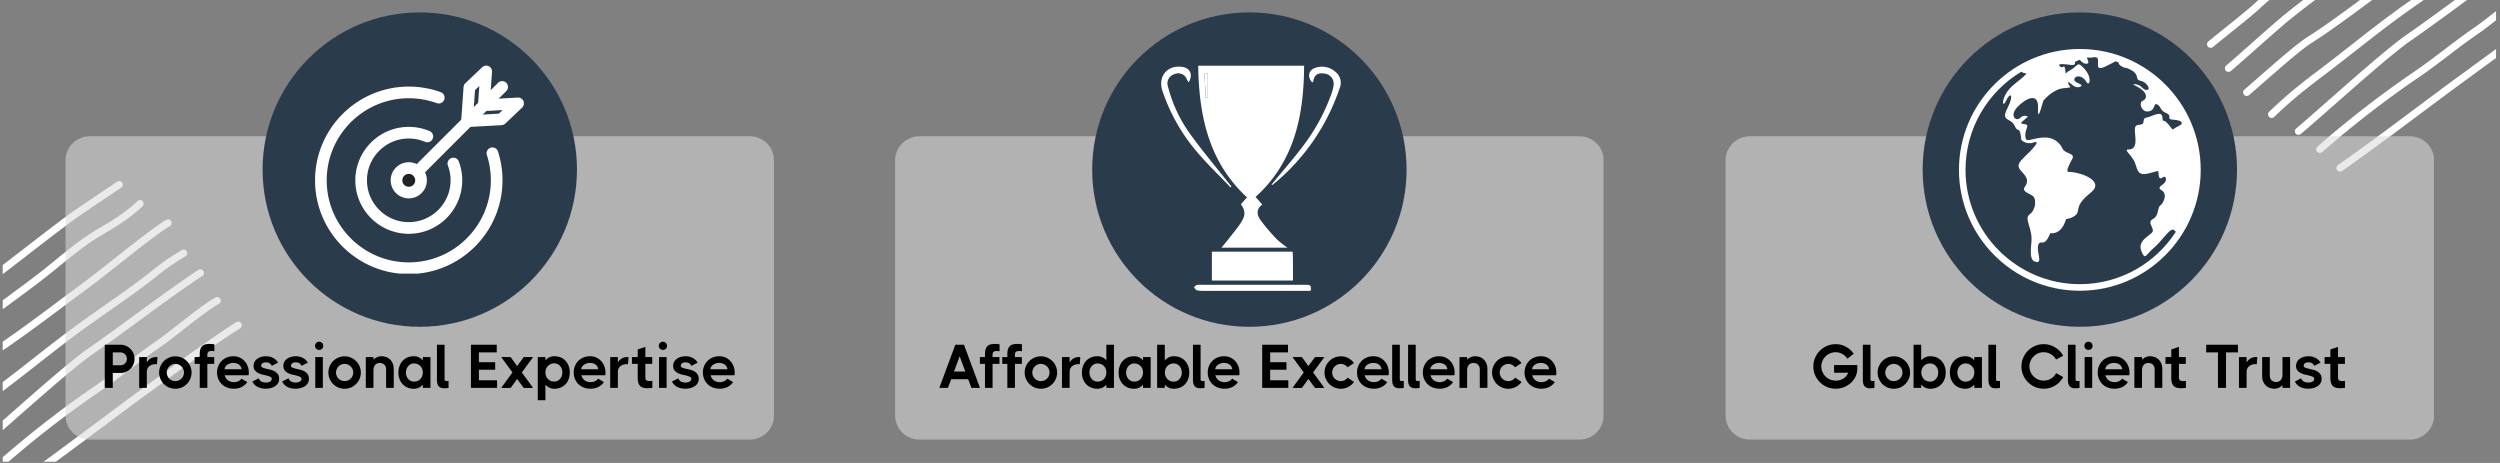 <?xml version="1.0" encoding="UTF-8"?>
<svg xmlns="http://www.w3.org/2000/svg" width="1350" height="250" version="1.0" viewBox="0 0 1012.5 187.5">
  <rect x="0" y="0" width="1012.5" height="187.5" fill="#808080" stroke="none"/>
  <defs>
    <clipPath id="b">
      <path d="M1.098 73.21H50V147H1.098Zm0 0"></path>
    </clipPath>
    <clipPath id="c">
      <path d="M1.098 81H59v76H1.098Zm0 0"></path>
    </clipPath>
    <clipPath id="d">
      <path d="M1.098 88H70v78H1.098Zm0 0"></path>
    </clipPath>
    <clipPath id="e">
      <path d="M1.098 101H76v74H1.098Zm0 0"></path>
    </clipPath>
    <clipPath id="f">
      <path d="M1.098 109H83v73H1.098Zm0 0"></path>
    </clipPath>
    <clipPath id="g">
      <path d="M1.098 120H90v67H1.098Zm0 0"></path>
    </clipPath>
    <clipPath id="h">
      <path d="M7 130h91v57H7Zm0 0"></path>
    </clipPath>
    <clipPath id="k">
      <path d="M.531.2h287.375v122.82H.531Zm0 0"></path>
    </clipPath>
    <clipPath id="l">
      <path d="M277.75 123.02H10.277c-5.37 0-9.746-4.375-9.746-9.747V9.95C.531 4.58 4.906.2 10.277.2H277.75c5.367 0 9.746 4.38 9.746 9.75v103.324c0 5.372-4.379 9.747-9.746 9.747m0 0"></path>
    </clipPath>
    <clipPath id="j">
      <path d="M0 0h288v124H0z"></path>
    </clipPath>
    <clipPath id="m">
      <path d="M106.348 5.023h127.328v127.325H106.348Zm0 0"></path>
    </clipPath>
    <clipPath id="n">
      <path d="M170.012 5.023c-35.16 0-63.664 28.5-63.664 63.66s28.504 63.665 63.664 63.665 63.664-28.504 63.664-63.664-28.504-63.66-63.664-63.66m0 0"></path>
    </clipPath>
    <clipPath id="o">
      <path d="M893.547 0H989v20h-95.453Zm0 0"></path>
    </clipPath>
    <clipPath id="p">
      <path d="M918 0h92.902v48H918Zm0 0"></path>
    </clipPath>
    <clipPath id="q">
      <path d="M929 0h81.902v55H929Zm0 0"></path>
    </clipPath>
    <clipPath id="r">
      <path d="M938 0h72.902v62H938Zm0 0"></path>
    </clipPath>
    <clipPath id="s">
      <path d="M946 3h64.902v66.71H946Zm0 0"></path>
    </clipPath>
    <clipPath id="t">
      <path d="M127.613 35H204v75.809h-76.387Zm0 0"></path>
    </clipPath>
    <clipPath id="u">
      <path d="M186 26.285h26.137V52H186Zm0 0"></path>
    </clipPath>
    <clipPath id="x">
      <path d="M.52.2h287.375v122.82H.52Zm0 0"></path>
    </clipPath>
    <clipPath id="y">
      <path d="M277.738 123.02H10.266c-5.371 0-9.746-4.375-9.746-9.747V9.95C.52 4.58 4.895.2 10.266.2h267.472c5.367 0 9.746 4.38 9.746 9.75v103.324c0 5.372-4.379 9.747-9.746 9.747m0 0"></path>
    </clipPath>
    <clipPath id="w">
      <path d="M0 0h289v124H0z"></path>
    </clipPath>
    <clipPath id="z">
      <path d="M442.336 5.023h127.328v127.325H442.336Zm0 0"></path>
    </clipPath>
    <clipPath id="A">
      <path d="M506 5.023c-35.16 0-63.664 28.5-63.664 63.66S470.84 132.349 506 132.349s63.664-28.504 63.664-63.664S541.16 5.024 506 5.024m0 0"></path>
    </clipPath>
    <clipPath id="D">
      <path d="M.852.2H288v122.82H.852Zm0 0"></path>
    </clipPath>
    <clipPath id="E">
      <path d="M278.07 123.02H10.598c-5.371 0-9.746-4.375-9.746-9.747V9.95C.852 4.58 5.227.2 10.598.2H278.07c5.371 0 9.746 4.38 9.746 9.75v103.324c0 5.372-4.375 9.747-9.746 9.747m0 0"></path>
    </clipPath>
    <clipPath id="C">
      <path d="M0 0h289v124H0z"></path>
    </clipPath>
    <clipPath id="F">
      <path d="M778.672 5.023h127.324v127.325H778.672Zm0 0"></path>
    </clipPath>
    <clipPath id="G">
      <path d="M842.336 5.023c-35.16 0-63.664 28.5-63.664 63.66s28.504 63.665 63.664 63.665 63.66-28.504 63.66-63.664-28.5-63.66-63.66-63.66m0 0"></path>
    </clipPath>
    <clipPath id="H">
      <path d="M485 26.285h44V101h-44Zm0 0"></path>
    </clipPath>
    <clipPath id="I">
      <path d="M470 26.285h29V76h-29Zm0 0"></path>
    </clipPath>
    <clipPath id="J">
      <path d="M514 27h29.59v48H514Zm0 0"></path>
    </clipPath>
    <clipPath id="K">
      <path d="M483 115h48v2.543h-48Zm0 0"></path>
    </clipPath>
    <clipPath id="L">
      <path d="M793.379 19.836h97.988v97.988H793.38Zm0 0"></path>
    </clipPath>
    <mask id="i">
      <g filter="url(#a)">
        <path fill-opacity=".56" d="M-101.25-18.75h1215v225h-1215z"></path>
      </g>
    </mask>
    <mask id="v">
      <g filter="url(#a)">
        <path fill-opacity=".56" d="M-101.25-18.75h1215v225h-1215z"></path>
      </g>
    </mask>
    <mask id="B">
      <g filter="url(#a)">
        <path fill-opacity=".56" d="M-101.25-18.75h1215v225h-1215z"></path>
      </g>
    </mask>
    <filter id="a" width="100%" height="100%" x="0%" y="0%">
      <feColorMatrix color-interpolation-filters="sRGB" values="0 0 0 0 1 0 0 0 0 1 0 0 0 0 1 0 0 0 1 0"></feColorMatrix>
    </filter>
  </defs>
  <g clip-path="url(#b)">
    <path fill="#fff" d="M-23.691 130.488c5.695-5.324 12.78-10.57 19.64-15.644 2.906-2.149 5.649-4.18 8.262-6.196l7.043-5.441c6.691-5.172 11.527-8.91 17.434-13.3 3.367-2.505 8.757-6.11 13.972-9.598 2.3-1.536 4.52-3.02 6.438-4.325q.246-.165.406-.406.165-.245.223-.531a1.5 1.5 0 0 0-.227-1.106 1.5 1.5 0 0 0-.41-.402 1.48 1.48 0 0 0-1.637.027 896 896 0 0 1-6.418 4.313c-5.242 3.508-10.664 7.137-14.094 9.68-5.925 4.41-10.77 8.152-17.472 13.336l-7.043 5.44c-2.59 1.997-5.324 4.02-8.215 6.161-6.926 5.121-14.082 10.418-19.898 15.86-2.16 2.019-7.958 6.68-12.614 10.421-2.57 2.067-4.847 3.895-6.097 4.95a1.44 1.44 0 0 0-.438 1.55 1.44 1.44 0 0 0 .715.848q.252.136.539.16.286.029.566-.055c.184-.058.348-.144.496-.27 1.243-1.042 3.5-2.855 6.051-4.905 4.696-3.774 10.54-8.47 12.778-10.567m0 0"></path>
  </g>
  <g clip-path="url(#c)">
    <path fill="#fff" d="M-12.082 135.445c5.805-4.746 11.992-9.308 17.973-13.718 3.488-2.57 7.093-5.23 10.586-7.899 2.363-1.805 4.773-3.766 7.324-5.844 5.527-4.5 11.246-9.156 16.789-12.418l.172-.097c6.113-3.594 11.394-6.7 16.945-11.906.14-.13.258-.286.34-.461q.122-.268.133-.559a1.5 1.5 0 0 0-.09-.57 1.5 1.5 0 0 0-.305-.489 1.4 1.4 0 0 0-.469-.332 1.467 1.467 0 0 0-1.125-.031q-.274.106-.484.313c-5.312 4.98-10.465 8.007-16.43 11.515l-.168.102c-5.734 3.37-11.539 8.097-17.152 12.668-2.535 2.062-4.926 4.011-7.254 5.789-3.473 2.652-7.07 5.3-10.547 7.867-6.011 4.43-12.23 9.012-18.09 13.809-2.504 2.05-7.984 6.89-13.28 11.57-4.11 3.633-7.993 7.062-9.934 8.695a1.5 1.5 0 0 0-.356.446q-.136.258-.16.546a1.46 1.46 0 0 0 .34 1.067q.187.224.445.36a1.5 1.5 0 0 0 1.113.093q.277-.087.5-.274c1.965-1.656 5.864-5.101 9.989-8.746 5.273-4.66 10.73-9.48 13.195-11.496m0 0"></path>
  </g>
  <g clip-path="url(#d)">
    <path fill="#fff" d="M26.496 123.523c3.184-2.378 6.129-4.582 8.613-6.402 3.34-2.45 7.946-6.082 12.817-9.93 7.8-6.156 16.64-13.132 20.875-15.636q.252-.146.433-.38.176-.227.25-.515.077-.282.036-.57a1.5 1.5 0 0 0-.188-.543 1.505 1.505 0 0 0-.902-.676 1.5 1.5 0 0 0-.575-.027 1.5 1.5 0 0 0-.539.195c-4.406 2.602-12.945 9.34-21.199 15.86-4.851 3.828-9.437 7.449-12.738 9.867a1231 1231 0 0 0-8.629 6.414c-9.352 6.988-20.988 15.683-28.687 20.527-4.364 2.746-12.016 9.438-20.88 17.184-1.62 1.418-3.277 2.867-4.956 4.328q-.225.186-.356.449c-.09.172-.14.36-.156.555s.008.382.07.57c.059.184.156.352.281.5.13.148.282.262.457.352q.263.126.555.148.294.017.57-.078.28-.1.497-.293c1.68-1.461 3.34-2.91 4.96-4.332 8.77-7.664 16.344-14.285 20.512-16.91 7.801-4.907 19.488-13.64 28.88-20.657m0 0"></path>
  </g>
  <g clip-path="url(#e)">
    <path fill="#fff" d="M3.566 156.54c3.954-3.005 7.938-6.126 11.79-9.142 6.824-5.347 13.882-10.875 21.042-15.957 2.075-1.472 4.27-3.007 6.52-4.582 6.613-4.625 13.45-9.41 19.242-13.96l.465-.368c5.207-4.09 6.445-5.062 12.492-8.758q.25-.152.418-.386.171-.235.238-.516c.047-.187.051-.379.024-.57a1.48 1.48 0 0 0-.582-.953 1.48 1.48 0 0 0-1.086-.262 1.5 1.5 0 0 0-.535.191c-6.196 3.79-7.457 4.782-12.774 8.957l-.465.368c-5.73 4.5-12.53 9.261-19.113 13.863-2.254 1.578-4.453 3.117-6.535 4.594-7.215 5.12-14.3 10.671-21.152 16.039-3.844 3.011-7.817 6.125-11.758 9.113l-1.16.879c-5.672 4.305-12.735 9.656-20.38 17.086q-.212.2-.323.469a1.44 1.44 0 0 0-.016 1.117q.104.27.309.48.199.206.468.324.268.112.559.118a1.44 1.44 0 0 0 1.039-.414c7.52-7.301 14.207-12.375 20.11-16.848Zm0 0"></path>
  </g>
  <g clip-path="url(#f)">
    <path fill="#fff" d="M37.34 143.566c5.914-4.093 12.48-8.898 18.832-13.546 8.762-6.41 17.824-13.04 25.758-18.25a1.48 1.48 0 0 0 .629-.926q.058-.286.004-.57a1.4 1.4 0 0 0-.215-.528 1.4 1.4 0 0 0-.399-.406 1.4 1.4 0 0 0-.527-.223 1.4 1.4 0 0 0-.567-.004 1.5 1.5 0 0 0-.53.211c-7.997 5.254-17.087 11.906-25.88 18.336-6.332 4.637-12.882 9.43-18.765 13.5-6.633 4.59-20.75 17.012-32.09 26.992-5.133 4.516-9.567 8.418-12.426 10.817a1.4 1.4 0 0 0-.348.445 1.4 1.4 0 0 0-.156.547 1.45 1.45 0 0 0 .336 1.059q.189.221.441.355a1.48 1.48 0 0 0 1.11.102c.183-.059.348-.145.496-.27 2.883-2.418 7.328-6.332 12.477-10.86 11.285-9.929 25.332-22.288 31.82-26.78m0 0"></path>
  </g>
  <g clip-path="url(#g)">
    <path fill="#fff" d="M53.066 149.258c3.993-3.035 8.118-6.176 12.325-9.031 1.836-1.247 4.625-3.426 7.855-5.954 5.027-3.933 11.281-8.828 15.418-11.261a1.438 1.438 0 0 0 .684-.895 1.4 1.4 0 0 0 .035-.574 1.48 1.48 0 0 0-.57-.969 1.4 1.4 0 0 0-.516-.246 1.43 1.43 0 0 0-1.113.164c-4.305 2.531-10.38 7.285-15.739 11.477-3.191 2.496-5.941 4.652-7.695 5.84-4.27 2.898-8.43 6.062-12.453 9.125-3.856 2.933-7.844 5.964-11.895 8.738A415 415 0 0 0-.172 186.285a1.446 1.446 0 0 0-.5 1.008 1.462 1.462 0 0 0 2.43 1.187 411 411 0 0 1 39.293-30.394c4.113-2.816 8.133-5.871 12.015-8.828m0 0"></path>
  </g>
  <g clip-path="url(#h)">
    <path fill="#fff" d="M97.703 130.992a1.46 1.46 0 0 0-1.476-.68 1.4 1.4 0 0 0-.536.196c-8.375 5.12-23.855 16.48-33.105 23.262-1.871 1.37-3.484 2.554-4.738 3.464-5.309 3.86-11.461 8.453-17.977 13.317-11.117 8.3-22.613 16.879-31.75 23.191q-.24.164-.398.41a1.474 1.474 0 0 0-.2 1.098q.064.285.227.523.165.239.41.395a1.44 1.44 0 0 0 1.098.203q.285-.057.523-.226c9.184-6.34 20.7-14.938 31.84-23.254 6.504-4.856 12.649-9.442 17.945-13.29 1.258-.913 2.875-2.101 4.746-3.476 9.215-6.754 24.633-18.066 32.907-23.125q.247-.148.418-.383.168-.239.238-.52t.023-.57a1.5 1.5 0 0 0-.195-.535m0 0"></path>
  </g>
  <g mask="url(#i)">
    <g clip-path="url(#j)" transform="translate(26 55)">
      <g clip-path="url(#k)">
        <g clip-path="url(#l)">
          <path fill="#d9d9d9" d="M.531.2h286.895v122.82H.53Zm0 0"></path>
        </g>
      </g>
    </g>
  </g>
  <g clip-path="url(#m)">
    <g clip-path="url(#n)">
      <path fill="#2a3b4c" d="M106.348 5.023h127.328v127.325H106.348Zm0 0"></path>
    </g>
  </g>
  <g clip-path="url(#o)">
    <path fill="#fff" d="M915.07 3.57c5.692-5.328 12.782-10.574 19.637-15.644 2.906-2.149 5.648-4.18 8.262-6.196l7.047-5.44c6.687-5.177 11.523-8.911 17.43-13.306 3.366-2.5 8.761-6.105 13.972-9.593 2.3-1.54 4.523-3.024 6.437-4.328q.247-.16.41-.407.16-.24.22-.527a1.5 1.5 0 0 0-.005-.578 1.4 1.4 0 0 0-.222-.528 1.4 1.4 0 0 0-.41-.402 1.6 1.6 0 0 0-.535-.215 1.4 1.4 0 0 0-.575.012q-.287.06-.527.23c-1.91 1.301-4.125 2.782-6.418 4.313-5.242 3.508-10.664 7.133-14.09 9.68-5.93 4.406-10.773 8.152-17.476 13.336l-7.043 5.437c-2.59 2-5.325 4.02-8.215 6.16C926.047-9.3 918.887-4.008 913.07 1.438c-2.16 2.019-7.953 6.675-12.61 10.417-2.573 2.07-4.847 3.899-6.1 4.95a1.4 1.4 0 0 0-.348.445 1.42 1.42 0 0 0-.09 1.105q.086.275.273.497.186.221.442.355a1.46 1.46 0 0 0 1.601-.164c1.242-1.043 3.5-2.855 6.051-4.906 4.695-3.774 10.54-8.469 12.781-10.567m0 0"></path>
  </g>
  <path fill="#fff" d="M926.676 8.523c5.804-4.746 11.992-9.304 17.976-13.718 3.485-2.57 7.09-5.227 10.586-7.895 2.36-1.805 4.77-3.765 7.32-5.844 5.528-4.503 11.247-9.156 16.794-12.418l.168-.101c6.113-3.594 11.394-6.695 16.945-11.902a1.447 1.447 0 0 0 .473-1.023 1.4 1.4 0 0 0-.09-.567 1.36 1.36 0 0 0-.305-.489 1.5 1.5 0 0 0-.465-.336 1.47 1.47 0 0 0-1.129-.027q-.274.104-.484.309c-5.313 4.984-10.461 8.011-16.426 11.52l-.172.097c-5.734 3.375-11.539 8.098-17.152 12.672-2.535 2.062-4.926 4.008-7.254 5.785-3.473 2.652-7.07 5.305-10.547 7.867-6.012 4.434-12.226 9.016-18.09 13.809-2.504 2.05-7.984 6.89-13.277 11.57-4.113 3.633-7.996 7.066-9.938 8.7a1.475 1.475 0 0 0-.516.992 1.46 1.46 0 0 0 .34 1.066q.188.221.446.355a1.456 1.456 0 0 0 1.613-.18c1.965-1.656 5.863-5.097 9.988-8.742 5.278-4.664 10.73-9.484 13.196-11.5M965.258-3.398c3.18-2.38 6.125-4.579 8.61-6.399 3.343-2.45 7.944-6.086 12.82-9.933 7.796-6.157 16.636-13.133 20.87-15.633a1.44 1.44 0 0 0 .684-.895 1.4 1.4 0 0 0 .035-.574 1.48 1.48 0 0 0-.57-.969 1.45 1.45 0 0 0-.52-.246 1.486 1.486 0 0 0-1.113.164c-4.406 2.606-12.945 9.344-21.199 15.86-4.852 3.828-9.437 7.449-12.734 9.867a1268 1268 0 0 0-8.633 6.418c-9.352 6.984-20.988 15.68-28.688 20.527-4.363 2.746-12.015 9.434-20.879 17.18-1.62 1.418-3.277 2.867-4.957 4.328a1.47 1.47 0 0 0-.511 1.004q-.024.293.07.57c.059.188.156.352.285.5q.188.223.453.352a1.47 1.47 0 0 0 1.125.07q.281-.094.496-.293c1.68-1.46 3.34-2.91 4.961-4.328 8.77-7.664 16.344-14.285 20.512-16.91 7.8-4.907 19.488-13.64 28.883-20.66m0 0"></path>
  <g clip-path="url(#p)">
    <path fill="#fff" d="M942.324 29.621c3.957-3.004 7.938-6.125 11.79-9.14 6.823-5.348 13.882-10.88 21.042-15.958 2.074-1.472 4.27-3.007 6.52-4.582 6.613-4.625 13.449-9.41 19.242-13.96l.469-.368c5.203-4.09 6.441-5.062 12.492-8.758q.244-.152.414-.386a1.4 1.4 0 0 0 .238-.52q.07-.28.024-.566a1.5 1.5 0 0 0-.196-.535 1.488 1.488 0 0 0-.902-.66 1.474 1.474 0 0 0-1.105.172c-6.196 3.785-7.457 4.777-12.774 8.956l-.465.364C993.387-11.816 986.582-7.06 980-2.453 977.75-.88 975.547.66 973.465 2.14c-7.215 5.117-14.3 10.668-21.153 16.039-3.843 3.008-7.816 6.12-11.757 9.113l-1.16.879c-5.672 4.3-12.735 9.656-20.38 17.082a1.466 1.466 0 0 0-.445 1.027c0 .196.032.383.106.563q.105.271.308.476.205.208.47.325a1.45 1.45 0 0 0 1.597-.293c7.52-7.305 14.21-12.375 20.113-16.852Zm0 0"></path>
  </g>
  <g clip-path="url(#q)">
    <path fill="#fff" d="M976.098 16.645c5.914-4.094 12.484-8.899 18.832-13.543 8.761-6.414 17.824-13.043 25.758-18.254a1.444 1.444 0 0 0 .633-1.492 1.465 1.465 0 0 0-1.137-1.16 1.5 1.5 0 0 0-.57-.005 1.4 1.4 0 0 0-.528.215c-8 5.25-17.09 11.903-25.879 18.336-6.336 4.633-12.887 9.426-18.77 13.5-6.628 4.586-20.746 17.008-32.09 26.992-5.132 4.516-9.566 8.418-12.425 10.817a1.4 1.4 0 0 0-.348.445q-.134.257-.156.543t.066.563c.055.183.149.351.27.496q.188.221.441.355.26.136.547.16.288.03.563-.058.275-.084.5-.266c2.883-2.422 7.328-6.332 12.472-10.863 11.285-9.93 25.332-22.29 31.82-26.781m0 0"></path>
  </g>
  <g clip-path="url(#r)">
    <path fill="#fff" d="M991.828 22.34c3.988-3.04 8.117-6.176 12.32-9.031 1.836-1.246 4.625-3.43 7.856-5.957 5.027-3.93 11.281-8.825 15.418-11.262q.258-.146.433-.38c.118-.151.204-.323.25-.515q.077-.282.036-.57a1.4 1.4 0 0 0-.188-.543 1.4 1.4 0 0 0-.383-.426 1.44 1.44 0 0 0-1.09-.277q-.285.04-.539.191c-4.304 2.535-10.379 7.29-15.738 11.48-3.187 2.497-5.941 4.65-7.695 5.84-4.27 2.9-8.43 6.063-12.45 9.122-3.859 2.933-7.847 5.968-11.898 8.742a414 414 0 0 0-39.574 30.613 1.5 1.5 0 0 0-.348.453 1.43 1.43 0 0 0-.078 1.121q.096.275.285.496.195.218.457.348.263.128.555.145a1.48 1.48 0 0 0 1.059-.367 412 412 0 0 1 39.293-30.399c4.113-2.812 8.132-5.871 12.02-8.824m0 0"></path>
  </g>
  <g clip-path="url(#s)">
    <path fill="#fff" d="M1036.46 4.074a1.5 1.5 0 0 0-.386-.418 1.4 1.4 0 0 0-.515-.242 1.6 1.6 0 0 0-.57-.023 1.5 1.5 0 0 0-.536.199c-8.379 5.12-23.86 16.476-33.11 23.262-1.866 1.367-3.484 2.554-4.734 3.464-5.312 3.86-11.464 8.454-17.98 13.313-11.117 8.3-22.613 16.883-31.75 23.191q-.239.17-.395.41a1.46 1.46 0 0 0 .434 2.02 1.46 1.46 0 0 0 1.621-.023c9.184-6.34 20.703-14.938 31.84-23.254 6.508-4.856 12.652-9.446 17.95-13.293 1.253-.914 2.87-2.098 4.741-3.473 9.215-6.758 24.633-18.066 32.907-23.125a1.46 1.46 0 0 0 .484-2.008m0 0"></path>
  </g>
  <g clip-path="url(#t)">
    <path fill="#fff" d="M165.55 110.984c-20.925 0-37.956-17.03-37.956-37.957 0-20.93 17.031-37.957 37.957-37.957 4.469 0 8.844.766 13.004 2.282a2.362 2.362 0 0 1-1.618 4.437c-3.64-1.328-7.468-2-11.386-2-18.324 0-33.235 14.91-33.235 33.238 0 18.325 14.91 33.235 33.235 33.235 18.332 0 33.242-14.91 33.242-33.235 0-3.472-.531-6.89-1.582-10.164a2.36 2.36 0 1 1 4.492-1.441 38 38 0 0 1 1.809 11.605c0 20.926-17.028 37.957-37.961 37.957"></path>
  </g>
  <path fill="#fff" d="M165.55 94.684c-11.933 0-21.644-9.711-21.644-21.653 0-11.937 9.711-21.644 21.645-21.644 2.953 0 5.812.582 8.508 1.734a2.36 2.36 0 0 1-1.86 4.336 16.9 16.9 0 0 0-6.648-1.352c-9.332 0-16.926 7.59-16.926 16.926 0 9.332 7.594 16.934 16.926 16.934 9.336 0 16.933-7.602 16.933-16.934 0-2.066-.37-4.09-1.097-6a2.362 2.362 0 0 1 4.414-1.68 21.6 21.6 0 0 1 1.402 7.68c0 11.942-9.715 21.653-21.652 21.653"></path>
  <path fill="#fff" d="M165.55 75.39a2.34 2.34 0 0 1-1.667-.69 2.353 2.353 0 0 1 0-3.333l37.82-37.816a2.35 2.35 0 0 1 3.336 0 2.346 2.346 0 0 1 0 3.332l-37.816 37.816a2.34 2.34 0 0 1-1.672.692"></path>
  <g clip-path="url(#u)">
    <path fill="#fff" d="m192.387 36.488-.715 10.11 10.355-.57 1.528-1.45-7.48.414a2.357 2.357 0 0 1-2.485-2.527l.539-7.63Zm10.636 11.848h.008Zm-13.894 3.129a2.34 2.34 0 0 1-1.68-.707 2.36 2.36 0 0 1-.672-1.82l.965-13.692c.043-.59.301-1.144.73-1.55l6.813-6.466a2.356 2.356 0 0 1 3.977 1.875l-.778 11.032 11.223-.621a2.35 2.35 0 0 1 2.297 1.418c.39.906.176 1.964-.543 2.648l-6.813 6.465a2.38 2.38 0 0 1-1.496.644l-13.89.766z"></path>
  </g>
  <path fill="#202326" d="M170.52 73.031a4.968 4.968 0 0 0-9.934 0 4.968 4.968 0 1 0 9.934 0"></path>
  <path fill="#fff" d="M165.55 70.426a2.607 2.607 0 0 0-2.605 2.601 2.61 2.61 0 0 0 2.606 2.61 2.61 2.61 0 0 0 2.613-2.61 2.61 2.61 0 0 0-2.613-2.601m0 9.926a7.33 7.33 0 0 1-7.323-7.325c0-4.035 3.285-7.324 7.324-7.324 4.043 0 7.332 3.29 7.332 7.324 0 4.043-3.29 7.325-7.332 7.325"></path>
  <g mask="url(#v)">
    <g clip-path="url(#w)" transform="translate(362 55)">
      <g clip-path="url(#x)">
        <g clip-path="url(#y)">
          <path fill="#d9d9d9" d="M.52.2h286.894v122.82H.52Zm0 0"></path>
        </g>
      </g>
    </g>
  </g>
  <g clip-path="url(#z)">
    <g clip-path="url(#A)">
      <path fill="#2a3b4c" d="M442.336 5.023h127.328v127.325H442.336Zm0 0"></path>
    </g>
  </g>
  <g mask="url(#B)">
    <g clip-path="url(#C)" transform="translate(698 55)">
      <g clip-path="url(#D)">
        <g clip-path="url(#E)">
          <path fill="#d9d9d9" d="M.852.2h286.894v122.82H.852Zm0 0"></path>
        </g>
      </g>
    </g>
  </g>
  <g clip-path="url(#F)">
    <g clip-path="url(#G)">
      <path fill="#2a3b4c" d="M778.672 5.023h127.324v127.325H778.672Zm0 0"></path>
    </g>
  </g>
  <g clip-path="url(#H)">
    <path fill="#fff" d="m508.504 79.77 2.71 3.074c-2.694 1.953-2.081 4.351-.694 6.3A75.6 75.6 0 0 0 517.219 97a36 36 0 0 0 4.218 3.309h-26.742c1.653-1.97 3.903-4.778 6.118-7.672 3.687-4.782 4.019-6.617 1.753-9.922l2.45-2.781c-15.547-14.422-19.434-33.09-19.75-53.317h42.902c-.117 20.242-3.902 38.863-19.664 53.153m-19.332-49.977-1.36.129.497 9.496h.863Zm0 0"></path>
  </g>
  <path fill="#fff" d="M523.52 101.914c0 .941.132 1.77.132 2.598v9.11H490.81v-11.708Zm0 0"></path>
  <g clip-path="url(#I)">
    <path fill="#fff" d="M498.398 75.914c-4.316-4.512-8.832-8.863-12.918-13.574q-9.878-11.291-14.683-25.504c-1.969-5.856 1.902-10.52 7.871-9.773 3.309.43 4.613 3.058 2.777 6.25a6 6 0 0 1-.757-1.075 3.8 3.8 0 0 0-.305-.703 4 4 0 0 0-.445-.625 3.6 3.6 0 0 0-.57-.515 3.6 3.6 0 0 0-.661-.383 3.7 3.7 0 0 0-.73-.239 3.557 3.557 0 0 0-1.523.008 3.5 3.5 0 0 0-.727.242q-.382.093-.735.262a3.9 3.9 0 0 0-1.238.938q-.26.297-.45.64a3.6 3.6 0 0 0-.312.715q-.123.369-.164.762-.04.391-.004.781c.028.258.078.516.156.766a56.8 56.8 0 0 0 9.524 20.043c5.129 7.062 10.785 13.726 16.207 20.574Zm0 0"></path>
  </g>
  <g clip-path="url(#J)">
    <path fill="#fff" d="M514.938 74.809c4.05-4.961 8.269-9.743 12.09-14.754a79.3 79.3 0 0 0 12.136-21.864 16 16 0 0 0 .91-3.52c.055-.28.078-.566.07-.85a4 4 0 0 0-.105-.844 4 4 0 0 0-.277-.809 4.172 4.172 0 0 0-1.016-1.355 4.14 4.14 0 0 0-2.308-1.004c-2.383-.43-4.07.312-4.532 2.941a3 3 0 0 1-.398.71c-2.082-2.214-1.653-4.96 1.043-5.933a8.1 8.1 0 0 1 4.347-.386q1.093.204 2.094.691a8.3 8.3 0 0 1 1.828 1.23 5.7 5.7 0 0 1 2.032 3.153q.223.939.125 1.894c-.063.641-.23 1.25-.504 1.836a85.288 85.288 0 0 1-10.762 21.352 85 85 0 0 1-7.512 9.336 85 85 0 0 1-8.75 8.191c-.082.082-.332 0-.511-.015m0 0"></path>
  </g>
  <g clip-path="url(#K)">
    <path fill="#fff" d="M530.781 117.79h-43.25a13 13 0 0 1-2.808-.216c-.45-.113-.778-.777-1.176-1.191.363-.328.68-.844 1.11-.942a9.2 9.2 0 0 1 2.25-.097h41.491c1.29.082 3.075-.43 2.383 2.445m0 0"></path>
  </g>
  <path fill="#fff" d="M489.172 29.793v9.574h-.863l-.497-9.445Zm0 0"></path>
  <path d="M45.675 151.047v6.047h-3.25v-17.485h6.343q1.202.001 2.235.453 1.043.456 1.812 1.235.78.769 1.219 1.812.451 1.034.453 2.22 0 1.171-.453 2.233-.44 1.05-1.219 1.829a5.8 5.8 0 0 1-1.812 1.218 5.6 5.6 0 0 1-2.235.438Zm3.093-3.11q.563.001 1.032-.203.466-.198.828-.562a2.3 2.3 0 0 0 .562-.828 2.63 2.63 0 0 0 0-2.032 2.35 2.35 0 0 0-.562-.843 2.5 2.5 0 0 0-.828-.547 2.6 2.6 0 0 0-1.032-.203h-3.093v5.218ZM63.55 147.562a1.9 1.9 0 0 0-.546-.078q-1.5 0-2.531.844c-.68.555-1.016 1.356-1.016 2.406v6.36h-3.094v-12.485h3.094v2.25q.406-.872 1.39-1.562.985-.687 2.532-.688h.406ZM71.039 157.437a6.7 6.7 0 0 1-2.578-.5 6.8 6.8 0 0 1-2.094-1.406 6.7 6.7 0 0 1-1.406-2.11 6.4 6.4 0 0 1-.516-2.546q0-1.341.516-2.547.515-1.202 1.406-2.094a6.5 6.5 0 0 1 2.094-1.406q1.2-.516 2.578-.516 1.36 0 2.531.516 1.185.504 2.078 1.406a6.5 6.5 0 0 1 1.422 2.094q.516 1.206.516 2.547 0 1.346-.516 2.547a6.7 6.7 0 0 1-1.422 2.11 6.7 6.7 0 0 1-2.078 1.405q-1.172.5-2.531.5m-.016-3.093q.716.002 1.344-.266a3.7 3.7 0 0 0 1.11-.734c.32-.313.57-.68.75-1.11q.28-.638.28-1.359 0-.715-.28-1.36a3.4 3.4 0 0 0-.75-1.109 3.6 3.6 0 0 0-1.11-.75 3.25 3.25 0 0 0-1.344-.281q-.738 0-1.375.281a3.6 3.6 0 0 0-1.094.75 3.7 3.7 0 0 0-.734 1.11q-.281.644-.281 1.359 0 .72.281 1.36.28.642.734 1.109.468.455 1.094.734c.426.18.883.266 1.375.266M80.896 147.375h-2.063v-2.766h2.063v-1.125q-.002-1.248.265-2.062.263-.811.766-1.281a2.9 2.9 0 0 1 1.234-.657 6.7 6.7 0 0 1 1.657-.187q.45.001.937.031c.32.024.672.055 1.047.094v2.812a7 7 0 0 1-.61-.047q-.267-.03-.546-.03c-.555 0-.969.109-1.25.327q-.422.33-.422 1.203v.922h2.797v2.766h-2.797v9.719h-3.078ZM94.505 144.281q1.405 0 2.547.516 1.155.517 1.969 1.422.825.891 1.28 2.093.47 1.19.47 2.563 0 .596-.094 1.094h-9.672q.328 1.284 1.312 2.047.997.75 2.438.75.918 0 1.75-.375c.562-.258.988-.61 1.281-1.047l2.36 1.406a6.1 6.1 0 0 1-2.25 1.969q-1.36.702-3.188.703-1.516-.001-2.781-.5a6.2 6.2 0 0 1-2.156-1.39 6.5 6.5 0 0 1-1.375-2.079 6.9 6.9 0 0 1-.485-2.61q-.001-1.387.485-2.577.498-1.2 1.359-2.079a6.3 6.3 0 0 1 2.078-1.39 6.8 6.8 0 0 1 2.672-.516m3.344 5.266q-.174-1.219-1.094-1.89-.926-.671-2.297-.673-.722.001-1.344.22a3.9 3.9 0 0 0-1.109.562q-.47.344-.75.812a2.1 2.1 0 0 0-.297.969ZM105.79 148.11q-.001.503.532.75.544.25 1.36.437l1.734.406a6.8 6.8 0 0 1 1.75.64q.81.44 1.343 1.173c.364.492.547 1.14.547 1.953q-.002.954-.437 1.687a3.8 3.8 0 0 1-1.188 1.235q-.75.503-1.719.765a7.8 7.8 0 0 1-2.046.266q-1.97 0-3.375-.75a4.67 4.67 0 0 1-2.063-2.156l2.547-1.313q.342.925 1.094 1.328.748.392 1.797.39.451.002.875-.077.42-.093.75-.266c.226-.125.41-.273.546-.453q.219-.281.22-.656-.001-.546-.548-.828a6 6 0 0 0-1.359-.5 36 36 0 0 0-1.781-.422 7.6 7.6 0 0 1-1.766-.625 4.2 4.2 0 0 1-1.36-1.094c-.366-.445-.546-1.047-.546-1.797q0-.92.39-1.64.404-.732 1.094-1.235a5 5 0 0 1 1.594-.781 7 7 0 0 1 1.922-.266c1.07 0 2.035.227 2.89.672a4.74 4.74 0 0 1 2.016 1.922l-2.516 1.281a2.5 2.5 0 0 0-.906-1.031q-.563-.375-1.484-.375-.877 0-1.39.375-.517.363-.516.984M117.848 148.11q0 .503.531.75.546.25 1.36.437.809.189 1.734.406a6.8 6.8 0 0 1 1.75.64q.81.44 1.344 1.173c.363.492.547 1.14.547 1.953 0 .636-.149 1.199-.438 1.687a3.8 3.8 0 0 1-1.187 1.235q-.75.503-1.719.765a7.8 7.8 0 0 1-2.047.266q-1.968 0-3.375-.75a4.67 4.67 0 0 1-2.062-2.156l2.547-1.313c.226.617.593 1.059 1.093 1.328q.75.392 1.797.39.452.002.875-.077.422-.093.75-.266c.227-.125.41-.273.547-.453q.218-.281.219-.656-.001-.546-.547-.828a6 6 0 0 0-1.36-.5 36 36 0 0 0-1.78-.422 7.6 7.6 0 0 1-1.766-.625A4.2 4.2 0 0 1 115.3 150c-.367-.445-.547-1.047-.547-1.797q0-.92.391-1.64.404-.732 1.094-1.235a5 5 0 0 1 1.594-.781 7 7 0 0 1 1.921-.266c1.07 0 2.036.227 2.891.672a4.74 4.74 0 0 1 2.016 1.922l-2.516 1.281a2.5 2.5 0 0 0-.906-1.031q-.563-.375-1.485-.375c-.586 0-1.046.125-1.39.375q-.516.363-.516.984M129.264 141.719a1.67 1.67 0 0 1-1.187-.469 1.6 1.6 0 0 1-.485-1.188q-.001-.701.485-1.187c.332-.32.726-.484 1.187-.484q.67.002 1.157.484c.32.324.484.719.484 1.187q-.002.707-.484 1.188-.488.469-1.157.469m-1.578 2.89h3.063v12.485h-3.063ZM139.59 157.437a6.7 6.7 0 0 1-2.578-.5 6.8 6.8 0 0 1-2.094-1.406 6.7 6.7 0 0 1-1.406-2.11 6.4 6.4 0 0 1-.516-2.546q0-1.341.516-2.547.516-1.202 1.406-2.094a6.5 6.5 0 0 1 2.094-1.406q1.2-.516 2.578-.516 1.36 0 2.531.516 1.187.504 2.079 1.406a6.5 6.5 0 0 1 1.421 2.094q.516 1.206.516 2.547 0 1.346-.516 2.547a6.7 6.7 0 0 1-1.421 2.11 6.7 6.7 0 0 1-2.079 1.405q-1.171.5-2.53.5m-.015-3.093q.715.002 1.343-.266a3.7 3.7 0 0 0 1.11-.734c.32-.313.57-.68.75-1.11q.28-.638.281-1.359 0-.715-.281-1.36a3.4 3.4 0 0 0-.75-1.109 3.6 3.6 0 0 0-1.11-.75 3.25 3.25 0 0 0-1.343-.281q-.738 0-1.375.281a3.6 3.6 0 0 0-1.094.75 3.7 3.7 0 0 0-.735 1.11q-.28.644-.28 1.359 0 .72.28 1.36c.188.429.43.796.735 1.109q.468.455 1.094.734c.425.18.882.266 1.375.266M159.466 157.094h-3.094v-7.469c0-.508-.086-.93-.25-1.266a2.36 2.36 0 0 0-.625-.797 2.2 2.2 0 0 0-.844-.437 3.5 3.5 0 0 0-.906-.125c-.305 0-.602.055-.89.156a2.15 2.15 0 0 0-.797.516c-.243.242-.438.558-.594.953-.149.387-.219.883-.219 1.484v6.985h-3.094v-12.485h3.094v1.047a5.6 5.6 0 0 1 1.422-.969q.826-.406 1.828-.406.669 0 1.531.219.857.204 1.625.812.764.599 1.282 1.641.528 1.031.53 2.672ZM171.247 155.766c-.43.5-.938.906-1.532 1.218q-.891.452-2.093.453-1.44 0-2.61-.5a5.7 5.7 0 0 1-1.969-1.375 6.2 6.2 0 0 1-1.25-2.078q-.437-1.202-.437-2.609 0-1.388.437-2.594a6.1 6.1 0 0 1 1.25-2.11 5.7 5.7 0 0 1 1.97-1.39q1.169-.499 2.609-.5 1.202 0 2.093.469a5 5 0 0 1 1.532 1.203v-1.344h3.093v12.485h-3.093Zm-3.547-1.22c.52 0 .992-.085 1.422-.265a3.3 3.3 0 0 0 1.125-.781q.481-.498.734-1.172.265-.668.266-1.484-.001-.798-.266-1.453a3.3 3.3 0 0 0-.734-1.141 3.2 3.2 0 0 0-1.125-.766 3.5 3.5 0 0 0-1.422-.28q-.751.001-1.344.296a3 3 0 0 0-1.031.797 3.7 3.7 0 0 0-.688 1.172 4.2 4.2 0 0 0-.234 1.406c0 .5.078.977.234 1.422q.247.675.688 1.172.434.504 1.031.797.593.28 1.344.28M181.665 157.094c-.625.101-1.203.156-1.734.156-.45 0-.855-.055-1.219-.156q-.551-.17-.937-.563-.393-.388-.61-1.062-.204-.67-.203-1.703v-14.157h3.094v13.97c0 .374.117.605.36.687.25.074.663.07 1.25-.016ZM190.725 139.61h10.453v3.109h-7.219v3.968h6.594v3.063h-6.594V154h7.344v3.094h-10.578ZM207.543 150.844l-4.547-6.235h3.797l2.656 3.641 2.672-3.64h3.797l-4.578 6.234 4.578 6.25-3.797.031-2.672-3.656-2.656 3.656-3.797-.031ZM217.805 144.61h3.093v1.327a5.4 5.4 0 0 1 1.532-1.187q.888-.47 2.093-.469 1.452.001 2.594.5a5.9 5.9 0 0 1 1.969 1.375c.539.586.953 1.281 1.234 2.094q.436 1.206.438 2.594c0 .937-.149 1.812-.438 2.625a6 6 0 0 1-1.234 2.093 5.75 5.75 0 0 1-1.969 1.375q-1.142.5-2.594.5-1.205 0-2.093-.453a5.6 5.6 0 0 1-1.532-1.187v6.297h-3.093Zm6.625 2.546c-.524 0-.997.102-1.422.297q-.629.283-1.11.781a3.7 3.7 0 0 0-.734 1.172c-.18.45-.266.938-.266 1.469q-.002.798.266 1.469c.176.437.422.82.734 1.14q.482.486 1.11.766c.425.18.898.266 1.422.266q.75 0 1.359-.282a3 3 0 0 0 1.047-.797q.435-.515.672-1.171.234-.67.234-1.422a4.3 4.3 0 0 0-.234-1.407 3.6 3.6 0 0 0-.672-1.187 3 3 0 0 0-1.047-.797 3.1 3.1 0 0 0-1.36-.297M238.949 144.281q1.405 0 2.547.516 1.155.517 1.969 1.422.825.891 1.28 2.093.47 1.19.47 2.563 0 .596-.094 1.094h-9.672q.328 1.284 1.313 2.047.996.75 2.437.75.918 0 1.75-.375c.563-.258.988-.61 1.281-1.047l2.36 1.406a6.1 6.1 0 0 1-2.25 1.969q-1.36.702-3.188.703-1.517-.001-2.781-.5a6.2 6.2 0 0 1-2.156-1.39 6.5 6.5 0 0 1-1.375-2.079 6.9 6.9 0 0 1-.485-2.61q-.001-1.387.485-2.577.498-1.2 1.359-2.079a6.3 6.3 0 0 1 2.078-1.39 6.8 6.8 0 0 1 2.672-.516m3.344 5.266q-.174-1.219-1.094-1.89-.926-.671-2.297-.673-.721.001-1.344.22a3.9 3.9 0 0 0-1.109.562q-.468.344-.75.812a2.1 2.1 0 0 0-.297.969ZM254.328 147.562a1.9 1.9 0 0 0-.547-.078q-1.5 0-2.531.844-1.018.832-1.016 2.406v6.36h-3.093v-12.485h3.093v2.25q.406-.872 1.391-1.562.984-.687 2.531-.688h.407ZM264.196 157.094c-.367.031-.715.054-1.047.078a10 10 0 0 1-.937.047 6.7 6.7 0 0 1-1.656-.188 2.9 2.9 0 0 1-1.25-.656q-.503-.481-.766-1.297-.268-.81-.266-2.047v-5.656h-2.343v-2.766h2.343v-3.078l3.094-1.047v4.125h2.781v2.766h-2.78v5.453q0 .877.421 1.188c.281.21.695.312 1.25.312.32 0 .707-.023 1.156-.078ZM268.491 141.719a1.67 1.67 0 0 1-1.187-.469 1.6 1.6 0 0 1-.485-1.188q-.001-.701.485-1.187c.332-.32.726-.484 1.187-.484q.67.002 1.157.484.482.486.484 1.187c0 .47-.164.868-.484 1.188q-.488.469-1.157.469m-1.578 2.89h3.063v12.485h-3.063ZM275.723 148.11q-.001.503.532.75.544.25 1.36.437.807.189 1.733.406a6.8 6.8 0 0 1 1.75.64q.81.44 1.344 1.173c.364.492.547 1.14.547 1.953q-.002.954-.437 1.687a3.8 3.8 0 0 1-1.188 1.235q-.75.503-1.719.765a7.8 7.8 0 0 1-2.047.266q-1.968 0-3.375-.75a4.67 4.67 0 0 1-2.062-2.156l2.547-1.313c.226.617.594 1.059 1.094 1.328q.749.392 1.796.39.452.002.875-.077.423-.093.75-.266c.227-.125.41-.273.547-.453q.219-.281.22-.656-.001-.546-.548-.828a6 6 0 0 0-1.36-.5 36 36 0 0 0-1.78-.422 7.6 7.6 0 0 1-1.766-.625 4.2 4.2 0 0 1-1.36-1.094c-.367-.445-.546-1.047-.546-1.797q0-.92.39-1.64.404-.732 1.094-1.235a5 5 0 0 1 1.594-.781 7 7 0 0 1 1.922-.266c1.07 0 2.035.227 2.89.672a4.74 4.74 0 0 1 2.016 1.922l-2.516 1.281a2.5 2.5 0 0 0-.906-1.031q-.563-.375-1.484-.375-.877 0-1.39.375-.517.363-.517.984M291.274 144.281q1.406 0 2.547.516 1.155.517 1.969 1.422.825.891 1.281 2.093.47 1.19.469 2.563 0 .596-.094 1.094h-9.672q.33 1.284 1.313 2.047.996.75 2.437.75.92 0 1.75-.375c.563-.258.989-.61 1.282-1.047l2.359 1.406a6.1 6.1 0 0 1-2.25 1.969q-1.36.702-3.187.703-1.517-.001-2.782-.5a6.2 6.2 0 0 1-2.156-1.39 6.5 6.5 0 0 1-1.375-2.079 6.9 6.9 0 0 1-.484-2.61q-.001-1.387.484-2.577.498-1.2 1.36-2.079a6.3 6.3 0 0 1 2.078-1.39 6.8 6.8 0 0 1 2.671-.516m3.344 5.266q-.174-1.219-1.094-1.89-.925-.671-2.296-.673-.721.001-1.344.22a3.9 3.9 0 0 0-1.11.562q-.468.344-.75.812a2.1 2.1 0 0 0-.296.969ZM386.91 139.61h3.5l6.484 17.484h-3.47l-1.312-3.516h-6.89l-1.297 3.516h-3.5Zm4.046 10.874-2.297-6.172-2.297 6.172ZM398.914 147.375h-2.063v-2.766h2.063v-1.125c0-.832.086-1.52.266-2.062q.263-.811.765-1.281a2.9 2.9 0 0 1 1.235-.657 6.7 6.7 0 0 1 1.656-.187q.45.001.937.031c.32.024.672.055 1.047.094v2.812a7 7 0 0 1-.61-.047q-.267-.03-.546-.03c-.555 0-.969.109-1.25.327q-.422.33-.422 1.203v.922h2.797v2.766h-2.797v9.719h-3.078ZM407.976 147.375h-2.063v-2.766h2.063v-1.125c0-.832.086-1.52.266-2.062q.263-.811.765-1.281a2.9 2.9 0 0 1 1.235-.657 6.7 6.7 0 0 1 1.656-.187q.45.001.937.031c.32.024.672.055 1.047.094v2.812a7 7 0 0 1-.61-.047q-.267-.03-.546-.03c-.555 0-.969.109-1.25.327q-.422.33-.422 1.203v.922h2.797v2.766h-2.797v9.719h-3.078ZM421.585 157.437a6.7 6.7 0 0 1-2.578-.5 6.8 6.8 0 0 1-2.094-1.406 6.7 6.7 0 0 1-1.406-2.11 6.4 6.4 0 0 1-.516-2.546q0-1.341.516-2.547.516-1.202 1.406-2.094a6.5 6.5 0 0 1 2.094-1.406q1.2-.516 2.578-.516 1.36 0 2.531.516 1.186.504 2.079 1.406a6.5 6.5 0 0 1 1.421 2.094q.516 1.206.516 2.547 0 1.346-.516 2.547a6.7 6.7 0 0 1-1.421 2.11 6.7 6.7 0 0 1-2.079 1.405q-1.171.5-2.53.5m-.015-3.093q.715.002 1.343-.266a3.7 3.7 0 0 0 1.11-.734c.32-.313.57-.68.75-1.11q.28-.638.28-1.359 0-.715-.28-1.36a3.4 3.4 0 0 0-.75-1.109 3.6 3.6 0 0 0-1.11-.75 3.25 3.25 0 0 0-1.343-.281q-.738 0-1.375.281a3.6 3.6 0 0 0-1.094.75 3.7 3.7 0 0 0-.735 1.11q-.28.644-.28 1.359 0 .72.28 1.36c.188.429.43.796.735 1.109q.467.455 1.094.734c.425.18.882.266 1.375.266M437.289 147.562a1.9 1.9 0 0 0-.547-.078q-1.5 0-2.531.844c-.68.555-1.016 1.356-1.016 2.406v6.36h-3.094v-12.485h3.094v2.25q.405-.872 1.39-1.562.985-.687 2.532-.688h.406ZM451.152 157.094h-3.078v-1.297c-.43.48-.938.875-1.532 1.187q-.891.452-2.093.453-1.44 0-2.61-.5a5.7 5.7 0 0 1-1.969-1.375 6.2 6.2 0 0 1-1.25-2.078q-.438-1.202-.437-2.609-.001-1.388.437-2.594a6.1 6.1 0 0 1 1.25-2.11 5.7 5.7 0 0 1 1.97-1.39q1.169-.499 2.609-.5 1.202 0 2.093.469c.594.305 1.102.7 1.532 1.187v-6.328h3.078Zm-6.625-2.547q.778.002 1.422-.266a3.3 3.3 0 0 0 1.125-.781q.481-.498.734-1.172.265-.668.266-1.484-.001-.798-.266-1.453a3.3 3.3 0 0 0-.734-1.141 3.2 3.2 0 0 0-1.125-.766 3.5 3.5 0 0 0-1.422-.28q-.752.001-1.344.296a3 3 0 0 0-1.031.797 3.7 3.7 0 0 0-.688 1.172 4.2 4.2 0 0 0-.234 1.406c0 .5.078.977.234 1.422q.247.675.688 1.172.434.504 1.03.797.594.28 1.345.28M462.927 155.766c-.43.5-.937.906-1.53 1.218q-.893.452-2.095.453-1.439 0-2.609-.5a5.7 5.7 0 0 1-1.969-1.375 6.2 6.2 0 0 1-1.25-2.078q-.438-1.202-.437-2.609-.001-1.388.437-2.594a6.1 6.1 0 0 1 1.25-2.11 5.7 5.7 0 0 1 1.969-1.39c.781-.332 1.648-.5 2.61-.5q1.202 0 2.093.469a5 5 0 0 1 1.531 1.203v-1.344h3.094v12.485h-3.094Zm-3.547-1.22c.52 0 .993-.085 1.422-.265a3.3 3.3 0 0 0 1.125-.781q.481-.498.735-1.172.264-.668.265-1.484-.001-.798-.265-1.453a3.3 3.3 0 0 0-.735-1.141 3.2 3.2 0 0 0-1.125-.766 3.5 3.5 0 0 0-1.422-.28q-.751.001-1.343.296a3 3 0 0 0-1.032.797 3.7 3.7 0 0 0-.687 1.172 4.2 4.2 0 0 0-.234 1.406c0 .5.078.977.234 1.422q.247.675.687 1.172.434.504 1.032.797.592.28 1.343.28M468.643 139.61h3.094v6.374q.656-.75 1.547-1.218c.601-.32 1.304-.485 2.11-.485q1.434.001 2.593.5a5.7 5.7 0 0 1 1.984 1.39q.81.892 1.25 2.11.437 1.206.438 2.594c0 .937-.149 1.809-.438 2.61a6.3 6.3 0 0 1-1.25 2.077 5.7 5.7 0 0 1-1.984 1.375q-1.16.5-2.594.5-1.207 0-2.11-.468a5.3 5.3 0 0 1-1.546-1.219v1.344h-3.094Zm6.672 14.937q.75 0 1.36-.281a3.2 3.2 0 0 0 1.046-.797q.437-.498.672-1.172c.156-.445.234-.922.234-1.422q0-.75-.234-1.406a3.6 3.6 0 0 0-.672-1.172 3 3 0 0 0-1.047-.797 3.1 3.1 0 0 0-1.36-.297q-.784 0-1.42.281-.63.269-1.11.766a3.5 3.5 0 0 0-.735 1.14 3.8 3.8 0 0 0-.265 1.454q-.002.815.265 1.484.265.675.735 1.172.48.502 1.11.781c.425.18.897.266 1.42.266M487.85 157.094c-.625.101-1.203.156-1.734.156-.45 0-.856-.055-1.219-.156q-.551-.17-.937-.563-.393-.388-.61-1.062-.204-.67-.203-1.703v-14.157h3.094v13.97c0 .374.117.605.36.687.25.074.663.07 1.25-.016ZM495.729 144.281q1.405 0 2.547.516 1.154.517 1.968 1.422.825.891 1.282 2.093.468 1.19.468 2.563 0 .596-.093 1.094h-9.672q.327 1.284 1.312 2.047.996.75 2.438.75.919 0 1.75-.375c.562-.258.988-.61 1.28-1.047l2.36 1.406a6.1 6.1 0 0 1-2.25 1.969q-1.359.702-3.187.703-1.517-.001-2.781-.5a6.2 6.2 0 0 1-2.157-1.39 6.5 6.5 0 0 1-1.375-2.079 6.9 6.9 0 0 1-.484-2.61q-.001-1.387.484-2.577.498-1.2 1.36-2.079a6.3 6.3 0 0 1 2.078-1.39 6.8 6.8 0 0 1 2.672-.516m3.343 5.266q-.175-1.219-1.093-1.89-.926-.671-2.297-.673-.721.001-1.344.22a3.9 3.9 0 0 0-1.11.562q-.468.344-.75.812a2.1 2.1 0 0 0-.296.969ZM511.189 139.61h10.453v3.109h-7.219v3.968h6.594v3.063h-6.594V154h7.344v3.094h-10.578ZM528.007 150.844l-4.546-6.235h3.796l2.657 3.641 2.672-3.64h3.796l-4.578 6.234 4.578 6.25-3.796.031-2.672-3.656-2.657 3.656-3.796-.031ZM548.38 154.672a6.5 6.5 0 0 1-2.297 2.015q-1.394.75-3.047.75a6.7 6.7 0 0 1-2.578-.5 6.8 6.8 0 0 1-2.094-1.406 6.7 6.7 0 0 1-1.406-2.11 6.4 6.4 0 0 1-.516-2.546q0-1.341.516-2.547.515-1.202 1.406-2.094a6.5 6.5 0 0 1 2.094-1.406q1.2-.516 2.578-.516 1.654.002 3.031.735a6.7 6.7 0 0 1 2.297 1.984l-2.578 1.719a4.2 4.2 0 0 0-1.25-1 3.14 3.14 0 0 0-1.5-.375q-.72 0-1.36.281c-.43.188-.796.438-1.109.75a3.6 3.6 0 0 0-.75 1.11q-.28.644-.281 1.359 0 .72.281 1.36.282.642.75 1.109c.313.304.68.547 1.11.734.425.18.879.266 1.359.266q.855 0 1.547-.375c.469-.25.867-.582 1.203-1ZM556.192 144.281q1.405 0 2.547.516 1.155.517 1.969 1.422.824.891 1.281 2.093.469 1.19.469 2.563 0 .596-.094 1.094h-9.672q.328 1.284 1.313 2.047.996.75 2.437.75.919 0 1.75-.375c.563-.258.988-.61 1.281-1.047l2.36 1.406a6.1 6.1 0 0 1-2.25 1.969q-1.36.702-3.188.703-1.516-.001-2.781-.5a6.2 6.2 0 0 1-2.156-1.39 6.5 6.5 0 0 1-1.375-2.079 6.9 6.9 0 0 1-.485-2.61q-.001-1.387.485-2.577.498-1.2 1.36-2.079a6.3 6.3 0 0 1 2.077-1.39 6.8 6.8 0 0 1 2.672-.516m3.344 5.266q-.174-1.219-1.094-1.89-.926-.671-2.297-.673-.721.001-1.344.22a3.9 3.9 0 0 0-1.109.562q-.468.344-.75.812a2.1 2.1 0 0 0-.297.969ZM568.534 157.094c-.625.101-1.203.156-1.734.156-.45 0-.856-.055-1.219-.156q-.551-.17-.937-.563-.393-.388-.61-1.062-.203-.67-.203-1.703v-14.157h3.094v13.97c0 .374.117.605.36.687.25.074.663.07 1.25-.016ZM574.975 157.094c-.625.101-1.203.156-1.734.156-.45 0-.856-.055-1.22-.156q-.55-.17-.937-.563-.391-.388-.609-1.062-.204-.67-.203-1.703v-14.157h3.094v13.97c0 .374.117.605.359.687.25.074.664.07 1.25-.016ZM582.853 144.281q1.406 0 2.547.516 1.155.517 1.969 1.422.825.891 1.281 2.093.47 1.19.469 2.563 0 .596-.094 1.094h-9.672q.33 1.284 1.313 2.047.996.75 2.437.75.92 0 1.75-.375c.563-.258.989-.61 1.282-1.047l2.359 1.406a6.1 6.1 0 0 1-2.25 1.969q-1.36.702-3.187.703-1.517-.001-2.782-.5a6.2 6.2 0 0 1-2.156-1.39 6.5 6.5 0 0 1-1.375-2.079 6.9 6.9 0 0 1-.484-2.61q-.001-1.387.484-2.577.498-1.2 1.36-2.079a6.3 6.3 0 0 1 2.078-1.39 6.8 6.8 0 0 1 2.671-.516m3.344 5.266q-.174-1.219-1.094-1.89-.925-.671-2.296-.673-.722.001-1.344.22a3.9 3.9 0 0 0-1.11.562q-.468.344-.75.812a2.1 2.1 0 0 0-.296.969ZM602.404 157.094h-3.093v-7.469c0-.508-.086-.93-.25-1.266a2.36 2.36 0 0 0-.625-.797 2.2 2.2 0 0 0-.844-.437 3.5 3.5 0 0 0-.906-.125c-.305 0-.602.055-.891.156a2.15 2.15 0 0 0-.797.516c-.242.242-.437.558-.594.953-.148.387-.218.883-.218 1.484v6.985h-3.094v-12.485h3.094v1.047a5.6 5.6 0 0 1 1.422-.969q.825-.406 1.828-.406.669 0 1.53.219.857.204 1.626.812.764.599 1.281 1.641.53 1.031.531 2.672ZM616.232 154.672a6.5 6.5 0 0 1-2.297 2.015q-1.394.75-3.047.75a6.7 6.7 0 0 1-2.578-.5 6.8 6.8 0 0 1-2.094-1.406 6.7 6.7 0 0 1-1.406-2.11 6.4 6.4 0 0 1-.515-2.546q0-1.341.515-2.547.516-1.202 1.406-2.094a6.5 6.5 0 0 1 2.094-1.406q1.201-.516 2.578-.516 1.654.002 3.032.735a6.7 6.7 0 0 1 2.296 1.984l-2.578 1.719a4.2 4.2 0 0 0-1.25-1 3.14 3.14 0 0 0-1.5-.375q-.72 0-1.359.281c-.43.188-.797.438-1.11.75a3.6 3.6 0 0 0-.75 1.11q-.28.644-.28 1.359 0 .72.28 1.36.282.642.75 1.109c.313.304.68.547 1.11.734.426.18.879.266 1.36.266q.855 0 1.546-.375c.469-.25.867-.582 1.203-1ZM624.044 144.281q1.406 0 2.547.516 1.154.517 1.97 1.422.824.891 1.28 2.093.47 1.19.47 2.563 0 .596-.095 1.094h-9.672q.33 1.284 1.313 2.047.996.75 2.437.75.92 0 1.75-.375c.563-.258.989-.61 1.282-1.047l2.36 1.406a6.1 6.1 0 0 1-2.25 1.969q-1.36.702-3.188.703-1.517-.001-2.782-.5a6.2 6.2 0 0 1-2.156-1.39 6.5 6.5 0 0 1-1.375-2.079 6.9 6.9 0 0 1-.484-2.61q-.001-1.387.484-2.577.498-1.2 1.36-2.079a6.3 6.3 0 0 1 2.078-1.39 6.8 6.8 0 0 1 2.671-.516m3.344 5.266q-.174-1.219-1.094-1.89-.925-.671-2.296-.673-.721.001-1.344.22a3.9 3.9 0 0 0-1.11.562q-.468.344-.75.812a2.1 2.1 0 0 0-.296.969ZM734.409 148.406c0-1.25.234-2.414.703-3.5a9.2 9.2 0 0 1 1.937-2.86 8.9 8.9 0 0 1 2.86-1.937 8.7 8.7 0 0 1 3.515-.718q2.297 0 4.22 1.062a8.95 8.95 0 0 1 3.108 2.813l-2.562 2a5.86 5.86 0 0 0-2.031-1.891 5.4 5.4 0 0 0-2.735-.719q-1.206.001-2.25.453-1.048.456-1.843 1.25a5.9 5.9 0 0 0-1.235 1.813 5.45 5.45 0 0 0-.453 2.234c0 .805.148 1.547.453 2.235q.45 1.03 1.235 1.828a6 6 0 0 0 1.843 1.234 5.7 5.7 0 0 0 2.25.438q1.812.035 3.172-.844 1.358-.89 1.938-2.344h-5.735v-3.094h9.407v1.438q0 1.675-.688 3.156-.69 1.47-1.89 2.578a9.3 9.3 0 0 1-2.797 1.75q-1.595.64-3.407.64a8.8 8.8 0 0 1-3.515-.702 9.2 9.2 0 0 1-2.86-1.938 9.4 9.4 0 0 1-1.937-2.86 8.8 8.8 0 0 1-.703-3.515M759.152 157.094c-.625.101-1.203.156-1.734.156-.45 0-.856-.055-1.22-.156q-.55-.17-.937-.563-.391-.388-.609-1.062-.204-.67-.203-1.703v-14.157h3.094v13.97c0 .374.117.605.359.687.25.074.664.07 1.25-.016ZM767.03 157.437a6.7 6.7 0 0 1-2.578-.5 6.8 6.8 0 0 1-2.093-1.406 6.7 6.7 0 0 1-1.407-2.11 6.4 6.4 0 0 1-.515-2.546q0-1.341.515-2.547.516-1.202 1.407-2.094a6.5 6.5 0 0 1 2.093-1.406q1.201-.516 2.578-.516 1.36 0 2.532.516 1.185.504 2.078 1.406a6.5 6.5 0 0 1 1.422 2.094q.515 1.206.515 2.547 0 1.346-.515 2.547a6.7 6.7 0 0 1-1.422 2.11 6.7 6.7 0 0 1-2.078 1.405q-1.172.5-2.532.5m-.015-3.093q.716.002 1.344-.266a3.7 3.7 0 0 0 1.109-.734c.32-.313.57-.68.75-1.11q.28-.638.281-1.359 0-.715-.281-1.36a3.4 3.4 0 0 0-.75-1.109 3.6 3.6 0 0 0-1.11-.75 3.25 3.25 0 0 0-1.343-.281q-.738 0-1.375.281a3.6 3.6 0 0 0-1.094.75 3.7 3.7 0 0 0-.734 1.11q-.282.644-.282 1.359 0 .72.282 1.36.28.642.734 1.109.468.455 1.094.734c.426.18.883.266 1.375.266M774.994 139.61h3.094v6.374q.656-.75 1.547-1.218c.601-.32 1.304-.485 2.11-.485q1.434.001 2.593.5a5.7 5.7 0 0 1 1.984 1.39q.81.892 1.25 2.11.437 1.206.438 2.594c0 .937-.149 1.809-.438 2.61a6.3 6.3 0 0 1-1.25 2.077 5.7 5.7 0 0 1-1.984 1.375q-1.16.5-2.594.5-1.207 0-2.11-.468a5.3 5.3 0 0 1-1.546-1.219v1.344h-3.094Zm6.672 14.937q.75 0 1.36-.281a3.2 3.2 0 0 0 1.046-.797q.437-.498.672-1.172c.156-.445.234-.922.234-1.422q0-.75-.234-1.406a3.6 3.6 0 0 0-.672-1.172 3 3 0 0 0-1.047-.797 3.1 3.1 0 0 0-1.36-.297q-.784 0-1.42.281-.63.269-1.11.766a3.5 3.5 0 0 0-.735 1.14 3.8 3.8 0 0 0-.265 1.454q-.002.815.265 1.484.265.675.735 1.172.48.502 1.11.781c.425.18.897.266 1.42.266M799.585 155.766c-.43.5-.937.906-1.531 1.218q-.892.452-2.094.453-1.439 0-2.61-.5a5.7 5.7 0 0 1-1.968-1.375 6.2 6.2 0 0 1-1.25-2.078q-.438-1.202-.437-2.609-.001-1.388.437-2.594a6.1 6.1 0 0 1 1.25-2.11 5.7 5.7 0 0 1 1.969-1.39c.781-.332 1.648-.5 2.61-.5q1.202 0 2.093.469a5 5 0 0 1 1.531 1.203v-1.344h3.094v12.485h-3.094Zm-3.547-1.22c.52 0 .993-.085 1.422-.265a3.3 3.3 0 0 0 1.125-.781q.481-.498.735-1.172.264-.668.265-1.484-.001-.798-.265-1.453a3.3 3.3 0 0 0-.735-1.141 3.2 3.2 0 0 0-1.125-.766 3.5 3.5 0 0 0-1.422-.28q-.751.001-1.343.296a3 3 0 0 0-1.032.797 3.7 3.7 0 0 0-.687 1.172 4.2 4.2 0 0 0-.235 1.406c0 .5.079.977.235 1.422q.247.675.687 1.172.434.504 1.032.797.592.28 1.343.28M810.004 157.094c-.625.101-1.203.156-1.734.156-.45 0-.856-.055-1.22-.156q-.55-.17-.937-.563-.392-.388-.609-1.062-.204-.67-.203-1.703v-14.157h3.094v13.97c0 .374.117.605.36.687.25.074.663.07 1.25-.016ZM818.688 148.406c0-1.25.235-2.414.703-3.5a9.2 9.2 0 0 1 1.938-2.86 8.9 8.9 0 0 1 2.86-1.937 8.7 8.7 0 0 1 3.515-.718 8.7 8.7 0 0 1 2.437.343c.782.22 1.508.54 2.188.953a9.4 9.4 0 0 1 1.86 1.485q.825.862 1.406 1.906l-2.875 1.531a5.75 5.75 0 0 0-2.079-2.14 5.55 5.55 0 0 0-2.937-.813q-1.207.001-2.25.453-1.049.456-1.844 1.25a5.9 5.9 0 0 0-1.234 1.813 5.45 5.45 0 0 0-.453 2.234c0 .805.148 1.547.453 2.235q.449 1.03 1.234 1.828a6 6 0 0 0 1.844 1.234 5.7 5.7 0 0 0 2.25.438q1.64 0 2.969-.813a5.6 5.6 0 0 0 2.062-2.203l2.875 1.578q-.58 1.05-1.406 1.922a8.4 8.4 0 0 1-1.844 1.5 8.9 8.9 0 0 1-2.203.969 9.2 9.2 0 0 1-2.453.328 8.8 8.8 0 0 1-3.516-.703 9.2 9.2 0 0 1-2.86-1.938 9.4 9.4 0 0 1-1.937-2.86 8.8 8.8 0 0 1-.703-3.515M842.208 157.094c-.625.101-1.203.156-1.734.156-.45 0-.855-.055-1.219-.156q-.551-.17-.937-.563-.393-.388-.61-1.062-.204-.67-.203-1.703v-14.157h3.094v13.97c0 .374.117.605.36.687.25.074.663.07 1.25-.016ZM845.852 141.719a1.67 1.67 0 0 1-1.187-.469 1.6 1.6 0 0 1-.485-1.188q-.001-.701.485-1.187c.332-.32.726-.484 1.187-.484q.669.002 1.156.484c.32.324.485.719.485 1.187q-.002.707-.485 1.188-.487.469-1.156.469m-1.578 2.89h3.063v12.485h-3.063ZM856.178 144.281q1.405 0 2.547.516 1.155.517 1.969 1.422.824.891 1.28 2.093.47 1.19.47 2.563 0 .596-.094 1.094h-9.672q.328 1.284 1.313 2.047.996.75 2.437.75.918 0 1.75-.375c.563-.258.988-.61 1.281-1.047l2.36 1.406a6.1 6.1 0 0 1-2.25 1.969q-1.36.702-3.188.703-1.516-.001-2.781-.5a6.2 6.2 0 0 1-2.156-1.39 6.5 6.5 0 0 1-1.375-2.079 6.9 6.9 0 0 1-.485-2.61q-.001-1.387.485-2.577.498-1.2 1.359-2.079a6.3 6.3 0 0 1 2.078-1.39 6.8 6.8 0 0 1 2.672-.516m3.344 5.266q-.174-1.219-1.094-1.89-.926-.671-2.297-.673-.722.001-1.344.22a3.9 3.9 0 0 0-1.109.562q-.468.344-.75.812a2.1 2.1 0 0 0-.297.969ZM875.73 157.094h-3.095v-7.469q-.002-.762-.25-1.266a2.36 2.36 0 0 0-.625-.797 2.2 2.2 0 0 0-.843-.437 3.5 3.5 0 0 0-.907-.125c-.304 0-.601.055-.89.156a2.15 2.15 0 0 0-.797.516q-.361.362-.594.953-.22.582-.219 1.484v6.985h-3.093v-12.485h3.093v1.047a5.6 5.6 0 0 1 1.422-.969q.826-.406 1.828-.406.67 0 1.532.219.856.204 1.625.812c.507.399.937.946 1.28 1.641.352.688.532 1.578.532 2.672ZM885.294 157.094c-.367.031-.714.054-1.046.078a10 10 0 0 1-.938.047 6.7 6.7 0 0 1-1.656-.188 2.9 2.9 0 0 1-1.25-.656q-.503-.481-.766-1.297c-.18-.539-.265-1.223-.265-2.047v-5.656h-2.344v-2.766h2.344v-3.078l3.093-1.047v4.125h2.782v2.766h-2.782v5.453q0 .877.422 1.188.42.314 1.25.312c.32 0 .707-.023 1.156-.078ZM898.271 142.719h-4.765v-3.11h12.859v3.11h-4.828v14.375h-3.266ZM913.971 147.562a1.9 1.9 0 0 0-.547-.078q-1.5 0-2.53.844-1.018.832-1.017 2.406v6.36h-3.093v-12.485h3.093v2.25q.406-.872 1.391-1.562.984-.687 2.531-.688h.407ZM916.174 144.61h3.094v7.468q-.001.768.25 1.266c.164.336.375.605.625.812.25.2.523.34.828.422.312.086.617.125.922.125q.433.001.89-.156.45-.153.813-.516.356-.357.578-.937.234-.593.234-1.5v-6.985h3.078v12.485h-3.078v-1.047a6 6 0 0 1-1.453.984q-.813.389-1.797.39-.675 0-1.531-.218a4.3 4.3 0 0 1-1.64-.797q-.769-.61-1.298-1.64-.515-1.046-.515-2.688ZM932.995 148.11q0 .503.531.75.545.25 1.36.437.808.189 1.734.406a6.8 6.8 0 0 1 1.75.64q.81.44 1.344 1.173c.363.492.547 1.14.547 1.953 0 .636-.149 1.199-.438 1.687a3.8 3.8 0 0 1-1.187 1.235q-.751.503-1.72.765a7.8 7.8 0 0 1-2.046.266q-1.97 0-3.375-.75a4.67 4.67 0 0 1-2.063-2.156l2.547-1.313q.342.925 1.094 1.328.75.392 1.797.39.452.002.875-.077.421-.093.75-.266c.226-.125.41-.273.547-.453q.218-.281.219-.656-.001-.546-.547-.828a6 6 0 0 0-1.36-.5 36 36 0 0 0-1.781-.422 7.6 7.6 0 0 1-1.766-.625 4.2 4.2 0 0 1-1.359-1.094c-.367-.445-.547-1.047-.547-1.797q0-.92.39-1.64.404-.732 1.095-1.235a5 5 0 0 1 1.593-.781 7 7 0 0 1 1.922-.266c1.07 0 2.035.227 2.89.672a4.74 4.74 0 0 1 2.016 1.922l-2.515 1.281a2.5 2.5 0 0 0-.906-1.031q-.564-.375-1.485-.375-.877 0-1.39.375-.516.363-.516.984M949.727 157.094c-.367.031-.715.054-1.047.078a10 10 0 0 1-.937.047 6.7 6.7 0 0 1-1.656-.188 2.9 2.9 0 0 1-1.25-.656q-.503-.481-.766-1.297-.268-.81-.266-2.047v-5.656h-2.343v-2.766h2.343v-3.078l3.094-1.047v4.125h2.781v2.766H946.9v5.453q0 .877.422 1.188.42.314 1.25.312c.32 0 .707-.023 1.156-.078Zm0 0"></path>
  <g clip-path="url(#L)">
    <path fill="#fff" d="M842.332 115.086c-25.527 0-46.297-20.773-46.297-46.293 0-16.863 9.07-31.652 22.586-39.746.512.379 1.156.633 1.98.633 0 0 .887 0-4.785 4.433-5.675 4.438-5.148 10.586-3.375 6.715 1.778-3.875 3.375-2.457.536 3.043-2.836 5.504 1.492 3.727 2.96 7.094 1.473 3.367 2.004-.707 2.711 5.68 0 0 1.782 2.125 4.97 1.062 3.194-1.062-.532 2.832-3.903 6.031-3.371 3.196-2.309 4.254-.531 6.207 1.773 1.953 2.484 3.547.886 5.676-1.593 2.129 2.485 2.836 3.547 4.078 1.067 1.242.887 5.324-1.594 7.098-2.48 1.77 1.243 5.672.704 11.176-.532 5.492-.399 7.797 2.105 8.152 2.512.36-.328-4.785.734-7.09 1.067-2.305 2.313 1.598 4.793-4.613 0 0 4.438 1.066 6.38-5.676 0 0 3.902-.535 4.616-2.66.711-2.129-.18-3.547 5.497-8.16 5.671-4.614-3.903-8.16-9.043-8.336 0 0-1.887.77 1.418-5.145 1.441-2.582-2.84-1.949-3.903-4.254-1.062-2.304-3.547-4.968-8.511-4.437-4.97.535-6.391 2.309-6.563-.707-.18-3.02 2.125-4.434-.36-4.79-2.48-.355-1.242-.534 1.426-3.019 0 0-1.601-1.066-3.195.535-1.598 1.602-4.437-.882-1.066-4.43 3.375-3.55 8.691-6.214 8.336.528-.352 6.742 2.129-3.043 2.129-3.043s3.726-4.762 8.34-5.113c4.605-.356 1.769-.535 1.769-2.133 0-1.59 2.129 2.664 4.703 1.598 2.57-1.067-2.754-1.418-2.219-3.188.528-1.777 3.551-1.246 4.79 1.063 1.242 2.304 2.66-1.242-.532-4.973-3.195-3.719-2.66-1.414-5.676.18-3.015 1.597-1.773 2.484-2.308-.18-.528-2.656-.707.18-2.125-1.234-1.426-1.422 2.531-.766 4.61-.535 2.081.226 1.421-1.243 1.421-1.243l2.039-.883s1.332 1.946 2.926 1.59c1.594-.351-1.063-2.84.527-2.48 1.598.355 3.727-1.067 3.903 1.066.18 2.125-1.243 4.965 4.617 1.77 1.183-.645 1.976-1.063 2.511-1.313.403.13.79.266 1.18.414.04.422.176.973.918 1.434 2.305 1.414 1.598.172 4.61 1.95 3.019 1.777 1.062 3.726 3.367 4.081 2.308.356 4.437 3.547 2.668 3.723-1.778.18-1.954-1.945-4.61-2.309-2.668-.351 1.063.887 2.832 2.489 1.778 1.593 1.778 3.484 0 4.226-1.77.738-.46 4.82 2.434 4.285 2.89-.535 1.82-3.547 3.418-2.832 1.601.703 1.066 2.477 3.726 3.543 2.668 1.067-.355 2.48 2.84 2.656 3.196.18 4.785 1.422 1.95 2.665-2.84 1.246-1.419 2.304-3.903-.715-2.484-3.012-2.238-.125-2.484-3.012-.242-2.887-4.254-.18-6.383.18-2.129.355-.356 2.48-2.309 2.832-1.953.36-2.84-.172-2.304 4.437.53 4.617-.707 5.672-2.84 5.672-2.125 0 1.781 2.484 2.84 5.68 1.062 3.191 1.246 5.144 5.855 3.906 4.613-1.242 3.192-1.242 3.727 1.238.527 2.485 2.48-1.418 2.832 1.063.36 2.484-4.43 3.02-1.774 4.61 2.66 1.593.719 5.323-.531 6.21-1.242.89-.355 4.074-3.012 5.5-2.664 1.418 1.242 3.899-.355 5.5-1.594 1.598-5.856 3.547-4.258 7.45 1.602 3.898 1.602 1.593 4.969-1.247 3.363-2.836 6.21-7.62 7.808-7.445.57.062.84.508 1.18.887-8.258 12.746-22.598 21.195-38.875 21.195m0-95.25c-26.996 0-48.957 21.96-48.957 48.957 0 26.988 21.96 48.953 48.957 48.953 26.992 0 48.953-21.965 48.953-48.953 0-26.996-21.96-48.957-48.953-48.957"></path>
  </g>
</svg>
